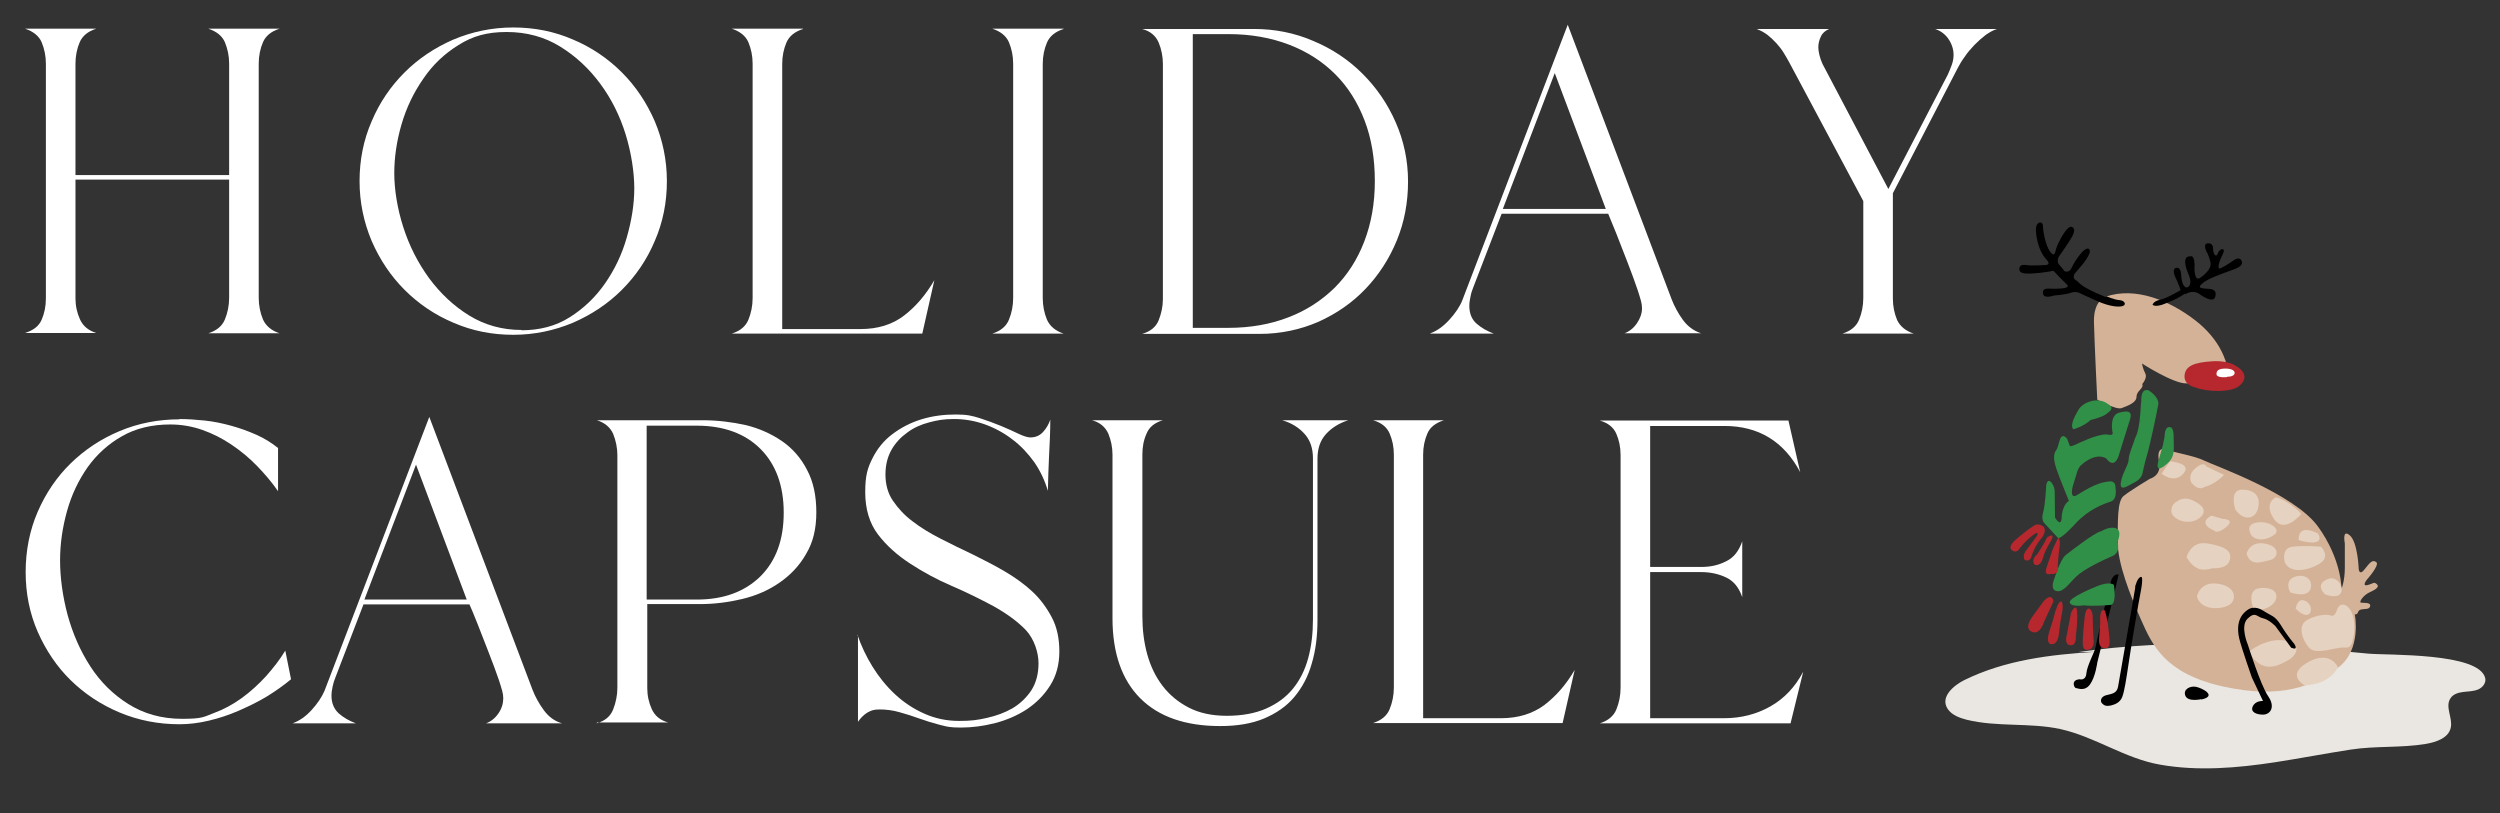 <?xml version="1.0" encoding="UTF-8"?>
<svg xmlns="http://www.w3.org/2000/svg" version="1.1" viewBox="0 0 828.1 269.3">
  <rect x="0" y="0" width="828.1" height="269.3" fill="#333333" stroke="none"/>
  <defs>
    <style>
      .cls-1 {
        fill: #d4b297;
      }

      .cls-2 {
        fill: #eae6e1;
      }

      .cls-3 {
        fill: #fff;
      }

      .cls-4 {
        fill: #b7282e;
      }

      .cls-5 {
        fill: #319048;
      }

      .cls-6 {
        fill: #e6d2c0;
      }
    </style>
  </defs>
  <!-- Generator: Adobe Illustrator 28.7.1, SVG Export Plug-In . SVG Version: 1.2.0 Build 142)  -->
  <g>
    <g id="Layer_1">
      <g>
        <path class="cls-2" d="M694.3,215.9c-15,.9-30.1,2.7-43.7,9.4-3.2,1.6-8.2,5.5-5.4,9.6,1.4,2,3.9,2.9,6.2,3.5,10.2,2.5,20.9.9,31.1,3.1,11.6,2.6,21.4,9.8,33.1,11.8,12.5,2.2,25.4,1.1,37.9-.8,8.4-1.3,16.7-2.9,25.1-4.2,8.4-1.3,16.7-.5,25-1.9,3.5-.6,7.5-2,8.2-5.4.7-3.2-2-6.9-.1-9.7.9-1.4,2.6-1.9,4.3-2.1s3.3-.2,4.8-.8,2.8-2.2,2.4-3.8c-2-8.5-32.3-7.5-38.8-8.1-31.8-3.2-64.4-5.1-96.1-.5"/>
        <g>
          <path class="cls-1" d="M737,119.1s-1.8-6.7-9.6-12.8c-8.8-6.9-20.1-11.3-29.7-8.1,0,0-4.3,1-4.1,8.6s1.1,25.6,1.1,25.6c0,0,6.2,3.4,8,2.8,1.8-.7,5-1.7,5-3.8,0-2,2.5-2.7,1.9-4.2,0,0,1.8-2,1-3.5s-1.1-3.3-1.1-3.3c0,0,10.4,6.7,14.7,6.6,4.3,0,14.9-3.8,12.8-8Z"/>
          <path class="cls-4" d="M727.5,128.4s-4.1-.6-3.9-3.9c.2-3.3,3.2-4.4,8.8-4.8,0,0,4.7-.5,7.7,1.2,3.1,1.7,4.7,4,1.9,6.7s-11.4,2.1-14.6.8Z"/>
          <path class="cls-3" d="M737.7,124.9s-3.4.4-3.5-.9.8-2,3.4-1.9c1.9.1,2.6.8,2.6,1.4,0,.9-1.1,1.3-2.5,1.3Z"/>
          <path class="cls-1" d="M715.1,152.5s-1-4.7,2.3-3.6c3.2,1.1,9.6,2.1,12.8,3.7s29.7,10.9,37.6,21.8c7.9,10.9,7.8,20.7,7.8,20.7,0,0,1.1-2.7,1.1-7,0-4.3,0-8.1,0-8.1,0,0-1-4.9,1.6-2.7,2.7,2.2,3,11.2,3,11.2,0,0,.2,2.4,2,0,1.8-2.3,2.6-3.2,3.8-2.3,1.3.9-3.1,5.8-3.1,5.8,0,0-1.8,2.3.2,1.8,2-.5,2.1-1.2,3.1-.3,1,.9-.4,1.8-2.4,2.7-2,.9-3.6,3.2-2.9,3.4s3.3-.2,3.1,1.1c-.2,1.3-1.8.9-3.1,1.2-1.3.4-.7,1.8-2,1.6,0,0,2.4,11.8-5.6,17.7-8,5.9-18.6,10.5-38,6.2-19.4-4.3-23.5-13.8-27.2-22.1-3.7-8.3-7.8-18.9-7.7-25.7,0-6.9-.2-13.6,1.9-15.3,2.2-1.8,8.7-5.7,8.7-5.7,0,0,4.2-1,3-5.9Z"/>
          <path d="M723.8,97.2s-2.2,1.8-7.5,3.7c0,0-2.5.9-3.3,0,0,0,.4-1.2,2.5-1.6,2.1-.4,6.8-3.2,6.8-3.2,0,0-.9-2.7-1.6-4-.7-1.3-1.2-3.4.4-3.4,0,0,1.3-.2,1.4,2.4s1,4.6,2.2,4c0,0,1.9-.7,0-4.8,0,0-2.5-5.6.9-5.4,0,0,1.6-.7,1.3,4.2,0,0,0,4.3,1.9,2.9,0,0,4-2.5,3.4-5.1s-1.3-3.5-1.3-3.5c0,0-1.3-2.6.3-2.8s1.9,1,1.9,2.2.9,2.6,1.4,1.4c.8-2.3,2.8-2.1,1.9-.3-1,1.9-2.5,5.8-.7,4.9,1.8-.9,3.8-2.3,3.8-2.3,0,0,2.2-1.9,3-.1.8,1.8-1.9,2.6-4.1,3.4-2.2.8-7.1,2.5-8.8,4-1.8,1.5-.7,1.6.8,1.8,1.5.1,4.1-.1,3.4,2.6-.6,2.7-5.1-.7-5.1-.7,0,0-2-1.8-4.9,0Z"/>
          <path d="M697.6,98.1s2.7,1.2,4.4,1.3,2.4,1.4,1.3,1.9-4.2.4-8.7-1.6-5.9-2.7-5.9-2.7c0,0-1.2-.6-2.8,0s-5.6.9-5.6.9c0,0-3.1,1.1-3.5-.4-.4-1.5.4-2,2-1.9,1.6.1,7.6.2,5.8-1.4-1.7-1.6-4.4-4.5-4.4-4.5,0,0-3.4.7-7.2.9-3.8.2-4.2-.6-4.1-1.7s1.1-1.3,2.4-1.1c1.4.3,6.1,0,6.1,0,0,0,2.3.1.4-1.9s-3.1-5.5-3.4-9.1c-.4-3.6,2.3-3.8,2.3-2,0,1.8.9,6.6,2.4,8.6,1.5,1.9,1.6.3,2-1.1.4-1.4,3.6-8.1,5.3-7.1,1.8,1-.7,4.1-1.2,5.1-.6,1-3.3,4.8-3.3,4.8,0,0-.8,1.5.2,2.6,1.1,1.2,1.7,2.1,1.7,2.1,0,0,1.6.8,2.4-1.1.8-1.9,4.4-7.4,5.8-6.2,1.3,1.2-2.8,5.8-2.8,5.8l-2.1,2.5s-.7,1.4.5,2,.7,1.9,9.7,5.5Z"/>
          <path class="cls-6" d="M718.8,152.8s7.6.6,4.4,4.1c-3.1,3.5-7.2,0-7.2,0l2.7-4Z"/>
          <path class="cls-6" d="M730.2,161.3s-1.8,1.6-4.3-1.4c0,0-1.5-2.5,1.4-4.9,2.9-2.4,3.5-.5,3.5-.5l5.9,2.8s-3,3.2-6.5,4Z"/>
          <path class="cls-6" d="M719.8,167.2s2.5-3.2,6.2-1.6c3.8,1.7,5.1,3.6,2.9,5.7-2.2,2.1-6.5,2.1-8.9-.3,0,0-1.6-1.4-.2-3.8Z"/>
          <path class="cls-6" d="M733.3,175.7s-5.7-2.2-.8-4.9l3.8,1.1s4.3,0,1.1,2.7c-3.3,2.7-4.1,1-4.1,1Z"/>
          <path class="cls-6" d="M724.3,184.5s1.4-5.4,6.8-4.5c5.4.9,8.4,2.2,7.5,5.5-.8,3.2-5.7,2.7-5.7,2.7,0,0-3,1.1-5.1,0-2.2-1.1-3.5-3.6-3.5-3.6Z"/>
          <path class="cls-6" d="M727.7,197.6s.9-4.9,6.5-4.3,6.7,4.1,5.1,6.3c-1.6,2.2-10.1,3.4-11.6-2Z"/>
          <path class="cls-6" d="M740.4,168.7s-2.1-6.5,2.2-6.5c4.3,0,6.2,2.2,5.4,6-.8,3.8-4.9,4.6-7.6.5Z"/>
          <path class="cls-6" d="M746,177.7s-2.9-3.8,1.4-4.6c4.3-.8,8.1,2.2,6.2,3.8-1.9,1.6-5.4,2.7-7.6.7Z"/>
          <path class="cls-6" d="M744.1,183.6s.9-4.6,6.3-3.5c5.4,1.1,4,4.9,1.6,5.4-2.4.5-6.5,2.4-7.8-2Z"/>
          <path class="cls-6" d="M752.8,171.2s-2.9-4.4,1.1-6.5c0,0,4.3,1.1,8.4,5.5,0,0-6,7.5-9.5,1Z"/>
          <path class="cls-6" d="M761.4,178.9s8.9,2.8,6.5-2.1c0,0-6.7-3.9-6.5,2.1Z"/>
          <path class="cls-6" d="M756.8,186.2s-1.3-4.6,2.5-5.1,9.5,0,9.5,0c0,0,3.5,3.3-.6,5.7-4.1,2.4-9.8,3.2-11.4-.6Z"/>
          <path class="cls-6" d="M746.6,202.1s-2.9-6.8,2-7.3c4.9-.5,6.5,2.2,4.8,4.6-1.6,2.4-5.4,2.9-6.8,2.7Z"/>
          <path class="cls-6" d="M758.6,196.2s-2.1-3.8,1.4-5.1,6.2.9,5.4,3.8-5.2,1.9-6.8,1.3Z"/>
          <path class="cls-6" d="M770.2,196.9s-3.8-3.3.9-5.1c4.6-1.9,7.8,8.2-.9,5.1Z"/>
          <path class="cls-6" d="M774,202.3s.8-3.2,3.3-1.6c2.4,1.6,2.9,6.3,2.4,9.5-.6,3.2-.9,4.6-3.3,4.3-2.4-.3-9,2.6-11.4.2-2.4-2.5-4-7.4-1-9.2,3-1.9,6.8-2.1,8.1-1.6s1.9-1.6,1.9-1.6Z"/>
          <path class="cls-6" d="M760.4,201.6s.6-4.1,3.5-2.4c3,1.7,1.6,7.6-3.5,2.4Z"/>
          <path class="cls-6" d="M744.9,215.9s5.7-4.8,12-3.7c6.2,1.1,3.5,5.2,1,6.5-2.5,1.3-8.4,5.3-13-2.8Z"/>
          <path class="cls-6" d="M763.5,227.1s-5.7-3-.5-6.8c5.2-3.7,9.5-3,11.4.7,0,0-2.2,5.6-10.9,6Z"/>
          <path class="cls-5" d="M709.3,133.3s-.5-4.9,2.4-4c0,0,3.6,2.2,3.2,4.7s-3,14.6-3.8,17c-.7,2.3-1.5,6.1-1.5,6.1,0,0-.4,1.6-2.6,2.7-2.2,1.1-4.9,3.2-4.5.1.4-3.1,2.6-5.9,2.6-7.7,0-1.8,1.7-5.4,2-6.7.4-1.3,1.6-1.8,2.1-12.3Z"/>
          <path class="cls-5" d="M699.7,142.8s-1-5.2,2.2-6.1c3.3-.9,4.5-.3,3.6,2.4-.9,2.7-3.5,11.2-3.5,11.2,0,0-1.3,5.6-4.3,1.6,0,0-3.1-2.5-8.4,2.2-.3.2-1,1.3-1.2,2-.4,1.3-1.1,3.5-1.5,4.9-.6,2.2-.4,4,1.2,3.1s6.4-4.3,10.7-4.6c0,0,2-.5,2.2,1.5.2,2,.5,4.5-1.7,5.2s-7.2,2.5-11.6,7.3c-4.4,4.8-5.6,4.8-5.6,4.8l-4.7-5.1s-1.1-1.1-.3-3.6c.7-2.5,1-9,1-9,0,0,.4-2.2,1.6-.9,0,0,1.3,1.3,1.2,3.6,0,2.3.1,8.1.1,8.1,0,0,1.8,3.3,2.2.4,0,0-.1-4.2,2.4-5.9,0,0-3.2-7.8-4.1-10.5-.9-2.7-1.2-4.9-.1-6.3s1-6.7,3.6-3.8l.9,2.4s0,.4,1.6-.3c1.6-.7,7.3-3.6,10.7-3.5,0,0,2.5.7,1.8-.9Z"/>
          <path class="cls-5" d="M716.4,147.6l.6-2.9s-.1-3.6,1.8-3.2c0,0,1.3-.2,1.2,3.6,0,3.8.7,6.5-2.8,9,0,0-3.6,3.2-2.2-1.6l1.4-4.9Z"/>
          <path class="cls-5" d="M692.5,139.1s3.4-.7,5.1-1.9c1.6-1.3,3.1-2,0-3.8-3.1-1.8-7.6-.2-9.1,2.3-1.5,2.5-2.9,5.4-1.7,6.5,0,0,3.3-.9,5.6-3Z"/>
          <path class="cls-5" d="M696,176s2.7-1.8,4.9-1,.5,4.5.5,4.5c0,0,1.2,3.4-1.7,4.7-2.9,1.2-9.6,4.4-12,6.8-2.4,2.3-4.2,5.2-6.4,4.8-2.2-.4-1.1-3.3-1.1-3.3,0,0,2.2-7.2,4-8.6,1.8-1.4,9.1-7.1,11.6-7.9Z"/>
          <path class="cls-4" d="M680,181.8l1.7-3.6s.9.2.5,2.9c-.4,2.7-.6,6.5-.6,6.5,0,0,.9,2.9-2.4,2.5,0,0-2.4.9-1.2-2.4,1.1-3.2,2-5.9,2-5.9Z"/>
          <path class="cls-4" d="M678.1,178s2.9-2,1.3,1.1c0,0-2,3.1-2.6,5.4-.6,2.3-1.7,3.1-2.9,2.5,0,0-1.3-1.6.9-3.4,0,0,2.4-3.6,3.3-5.6Z"/>
          <path class="cls-4" d="M673.6,174.2s1.6-1.3,3.4.4c0,0,1.1,1.5-.9,3.8s-3.1,5.6-3.1,5.6c0,0-.4,2.5-2.4,1.4,0,0-.9-1.5.8-3.4l3.3-4.5s1.1-2.2-1.6,0c-2.7,2.1-4.2,4.3-4.2,4.3,0,0-.9,1.6-2.4.5s.4-2.9,1.5-3.8c1.1-.9,3.1-2.7,5.6-4.3Z"/>
          <path class="cls-4" d="M686,203s1.7-3.6,2-.5-.4,8.1-.4,8.1c0,0,.3,3.6-2,3.1,0,0-2,0-.9-3.8l1.3-6.9Z"/>
          <path class="cls-4" d="M680.9,202.4s.9-3.6,2-3.1c0,0,.7.9.1,3.8-.6,2.9-1,6.7-1,6.7,0,0-.2,3.8-2.6,3.6,0,0-2-.2-.5-4.5,1.5-4.3,1.9-6.5,1.9-6.5Z"/>
          <path class="cls-4" d="M680.2,199.2l-3.1,6.7s-1.5,5-4.4,3.2c0,0-2.5-.9.9-5.4l3.3-4.5s2.6-3.2,3.3,0Z"/>
          <path d="M707.2,194.5s.8-3.6,2.2-3.4c0,0,.5.5-.2,4.3-.8,3.8-3.4,19.7-3.4,19.7l-1.3,8.5s-.8,5.4-1.5,7.2c-.7,1.8-2.2,2.5-3.8,2.9-1.6.3-2.2,0-2.9-.7-.7-.7-.5-2.2,1.3-2.7s3.6-.5,4-2.9c.4-2.3,4.4-25.3,4.4-25.3l1.3-7.6Z"/>
          <path d="M699.1,193s.6-3.1,2.7-2.7c0,0-.6,2.3-1.3,5.4-.7,3.1-5.8,23.8-5.8,23.8,0,0-.6,4.7-2.4,7.2-1.8,2.5-4.2,1.2-4.7,1.2s-1.8-2.7,1.3-2.9c0,0,2,.6,2.2-2,.2-2.5,2.8-7.2,3-8.5.2-1.3,3.2-14.1,3.2-14.1l1.9-7.6Z"/>
          <path d="M729.1,231.6s-4.3,1-5.2-1.1,1.5-3.4,3.5-3,7.2,3,1.8,4.2Z"/>
          <path d="M758.9,214.5l-5.2-7.1s-2.1-2.2-4.1-2.6-2.5-2.4-5.1.1c-2.6,2.5.1,8.7.1,8.7,0,0,4.2,13.4,6.7,17,2.5,3.6.7,6-1.5,6.1s-4.5-.8-3.6-2.7c.9-2,3.4-1.8,3.4-1.8l-3.7-7.8s-3.5-10-4.2-13c-.7-3.1-.7-7.4,3.3-9.7,0,0,2-1.2,4.7.6,2.7,1.8,3.8,1.5,5.9,4.9,2.1,3.5,4.3,6,4.3,6,0,0,1.8,2.5-1.1,1.3Z"/>
          <path class="cls-5" d="M690.3,200.5s-4.2.7-4.7-.9c-.5-1.6,8.5-5.2,8.5-5.2,0,0,4.2-2,6.1-.7,0,0,1.2,7.1-1.5,6.7,0,0-5.4.5-8.5.1Z"/>
          <path class="cls-4" d="M695.7,206.2s-.5-4.9,1.5-4c0,0,.9,2.5,1.2,6,.3,3.4,1,6.3-.8,6.5s-2.5-1.1-2.3-3.3.4-5.2.4-5.2Z"/>
          <path class="cls-4" d="M690.5,204.7s.2-3.3,1.5-3.1c0,0,1.3.4,1.2,3.3,0,2.9.3,7.2.3,7.2,0,0,.3,3.1-2,3.1,0,0-1.8.9-1.6-3.1.2-4,.6-7.4.6-7.4Z"/>
        </g>
      </g>
      <g>
        <path class="cls-3" d="M15.2,98.9V21.1c0-2.6-.5-4.9-1.4-7.1-.9-2.1-2.8-3.6-5.5-4.5h23.6c-2.8.9-4.6,2.4-5.5,4.5-.9,2.1-1.4,4.5-1.4,7.1v36.9h50.9V21.1c0-2.6-.5-4.9-1.4-7.1-.9-2.1-2.8-3.6-5.5-4.5h23.6c-2.8.9-4.6,2.4-5.5,4.5-.9,2.1-1.4,4.5-1.4,7.1v77.5c0,2.6.5,5,1.4,7.2,1,2.2,2.8,3.7,5.5,4.6h-23.6c2.8-.9,4.6-2.4,5.5-4.6.9-2.2,1.4-4.6,1.4-7.2v-39.1H25v39.3c0,2.5.5,4.8,1.5,7,1,2.2,2.8,3.7,5.4,4.5H8.3c2.8-.9,4.6-2.3,5.5-4.4.9-2.1,1.4-4.4,1.4-7.1Z"/>
        <path class="cls-3" d="M170,9.1c7,0,13.6,1.3,19.8,4,6.2,2.6,11.6,6.3,16.2,10.9,4.6,4.6,8.2,10,10.9,16.2,2.6,6.2,4,12.8,4,19.8s-1.3,13.6-4,19.8c-2.6,6.2-6.3,11.6-10.9,16.2-4.6,4.6-10,8.2-16.2,10.9-6.2,2.6-12.8,4-19.8,4s-13.6-1.3-19.8-4c-6.2-2.6-11.6-6.3-16.2-10.9-4.6-4.6-8.2-10-10.9-16.2-2.6-6.2-4-12.8-4-19.8s1.3-13.6,4-19.8c2.6-6.2,6.3-11.6,10.9-16.2,4.6-4.6,10-8.2,16.2-10.9,6.2-2.6,12.8-4,19.8-4ZM172.7,109.4c6.1,0,11.4-1.4,16-4.3,4.6-2.9,8.5-6.6,11.7-11.2,3.2-4.6,5.6-9.6,7.2-15.2,1.6-5.6,2.5-11,2.5-16.3s-1-11.9-2.9-18c-1.9-6.1-4.7-11.7-8.4-16.7-3.7-5-8.1-9.1-13.3-12.3-5.2-3.2-11.1-4.8-17.7-4.8s-11.3,1.4-15.9,4.3c-4.7,2.9-8.6,6.6-11.7,11.2-3.2,4.6-5.6,9.6-7.2,15.1-1.6,5.5-2.4,10.9-2.4,16.2s1,11.7,3,17.9c2,6.2,4.8,11.7,8.5,16.8,3.7,5,8.1,9.2,13.3,12.4,5.2,3.2,11,4.8,17.4,4.8Z"/>
        <path class="cls-3" d="M266,9.6c-2.8.9-4.6,2.4-5.5,4.5-.9,2.1-1.4,4.5-1.4,7.1v87.8h25.9c5.8,0,10.6-1.5,14.5-4.5,3.9-3,7.2-6.9,10-11.7l-4,17.7h-63.1c2.8-.9,4.6-2.4,5.5-4.6.9-2.2,1.4-4.6,1.4-7.2V21.1c0-2.6-.5-4.9-1.4-7.1-.9-2.1-2.8-3.6-5.5-4.5h23.6Z"/>
        <path class="cls-3" d="M352.3,9.6c-2.8.9-4.6,2.4-5.5,4.5-.9,2.1-1.4,4.5-1.4,7.1v77.5c0,2.6.5,5,1.4,7.2,1,2.2,2.8,3.7,5.5,4.6h-23.6c2.8-.9,4.6-2.4,5.5-4.6.9-2.2,1.4-4.6,1.4-7.2V21.1c0-2.6-.5-4.9-1.4-7.1-.9-2.1-2.8-3.6-5.5-4.5h23.6Z"/>
        <path class="cls-3" d="M415.4,9.6c6.9,0,13.5,1.3,19.7,4,6.2,2.6,11.6,6.2,16.2,10.8,4.6,4.6,8.3,9.9,11,16.1,2.7,6.1,4.1,12.7,4.1,19.6s-1.2,13.4-3.7,19.5c-2.5,6.1-6,11.5-10.4,16.1-4.4,4.6-9.6,8.2-15.6,10.9-6,2.6-12.5,4-19.5,4h-38.9c2.8-.8,4.6-2.3,5.5-4.5.9-2.3,1.4-4.6,1.4-7.1V21.2c0-2.5-.5-4.9-1.4-7.1-1-2.3-2.8-3.8-5.5-4.5h37.2ZM395,108.6h11.8c7.4,0,14.1-1.2,20-3.5,6-2.3,11-5.6,15.3-9.8,4.2-4.2,7.5-9.3,9.8-15.3,2.3-6,3.5-12.6,3.5-20s-1.1-14.1-3.4-20.1c-2.3-6-5.5-11.1-9.7-15.3-4.2-4.2-9.3-7.5-15.3-9.8-6-2.3-12.7-3.5-20.1-3.5h-11.8v97.3Z"/>
        <path class="cls-3" d="M473.8,110.4c2.2-.8,4.3-2.3,6.3-4.5,2-2.2,3.5-4.4,4.3-6.5l34.9-91.2,34.4,90.9c.9,2.3,2.1,4.6,3.7,6.8,1.6,2.2,3.6,3.7,6.1,4.5h-25.4c1.6-.6,3-1.7,4.1-3.3,1.1-1.6,1.7-3.3,1.7-5s-.5-3-1.4-5.9c-1-2.9-2.1-6-3.4-9.3-1.3-3.3-2.5-6.5-3.7-9.5-1.2-3-2.1-5.2-2.7-6.6h-35.3l-9.4,24.4c-.4,1-.7,1.9-.9,3-.2,1-.4,2-.4,3.1,0,2.5.8,4.5,2.4,5.9,1.6,1.4,3.5,2.5,5.7,3.3h-21ZM531.9,69.2l-16.9-45-17.2,45h34Z"/>
        <path class="cls-3" d="M582,9.6h23.9c-1.2.5-2.2,1.3-2.7,2.4-.6,1.2-.9,2.4-.9,3.7s.5,3.6,1.4,5.5l21.8,41.4,19.7-37.9c.5-1.1.9-2.1,1.3-3.2.4-1.1.6-2.2.6-3.3,0-1.9-.6-3.7-1.7-5.3-1.1-1.6-2.6-2.7-4.4-3.3h20.5c-1.3.4-2.5,1.1-3.8,2-1.3,1-2.5,2.1-3.7,3.3-1.2,1.3-2.3,2.5-3.2,3.9-1,1.3-1.7,2.6-2.3,3.7l-21.5,41.5v34.9c0,2.6.5,4.9,1.4,7.1,1,2.1,2.8,3.6,5.5,4.5h-23.6c2.8-.9,4.6-2.4,5.5-4.6.9-2.2,1.4-4.6,1.4-7.2v-32.1l-24.4-45.7c-.6-1.1-1.2-2.2-1.9-3.3-.7-1.2-1.6-2.3-2.5-3.3-1-1.1-2-2-3-2.8-1.1-.8-2.2-1.4-3.3-1.8Z"/>
      </g>
      <g>
        <path class="cls-3" d="M59.3,138.8c2.8,0,5.6.2,8.5.5,2.9.3,5.8.9,8.7,1.7,2.9.8,5.7,1.8,8.4,3,2.7,1.2,5.1,2.7,7.2,4.4v14.3c-2-2.9-4.3-5.6-6.9-8.3-2.6-2.7-5.4-5-8.5-7.1-3.1-2.1-6.3-3.7-9.7-4.9-3.4-1.2-7-1.8-10.6-1.8-6.1,0-11.5,1.3-16,3.9-4.6,2.6-8.4,6.1-11.4,10.3-3,4.3-5.3,9.1-6.8,14.5-1.5,5.4-2.3,10.8-2.3,16.3s.8,11.8,2.5,18.1c1.7,6.2,4.2,11.9,7.5,17,3.3,5.1,7.5,9.3,12.6,12.5,5.1,3.2,11,4.9,17.8,4.9s7.1-.6,10.5-1.9c3.3-1.2,6.4-2.9,9.3-5,2.9-2.1,5.5-4.5,8-7.2,2.4-2.7,4.6-5.5,6.4-8.5l1.9,9.5c-2.4,2-5.1,3.9-8,5.7-3,1.8-6.1,3.3-9.3,4.7-3.2,1.4-6.5,2.5-9.9,3.3-3.3.8-6.6,1.2-9.7,1.2-7.1,0-13.7-1.3-19.9-3.9-6.2-2.6-11.6-6.2-16.2-10.7-4.6-4.5-8.2-9.9-10.9-16-2.7-6.2-4-12.8-4-19.8s1.3-13.8,4-20c2.7-6.2,6.3-11.5,10.9-16,4.6-4.5,10-8.1,16.2-10.7,6.2-2.6,12.8-3.9,19.9-3.9Z"/>
        <path class="cls-3" d="M96.9,239.6c2.2-.8,4.3-2.2,6.3-4.4,2-2.2,3.4-4.3,4.3-6.4l34.7-90.7,34.2,90.4c.9,2.3,2.1,4.5,3.7,6.7,1.6,2.2,3.6,3.7,6.1,4.4h-25.2c1.6-.6,3-1.7,4.1-3.3,1.1-1.6,1.6-3.3,1.6-5s-.5-3-1.4-5.9c-1-2.9-2.1-5.9-3.4-9.2-1.3-3.3-2.5-6.4-3.7-9.5-1.2-3-2.1-5.2-2.7-6.5h-35.1l-9.3,24.2c-.4,1-.7,1.9-.9,2.9-.2,1-.4,2-.4,3.1,0,2.5.8,4.4,2.4,5.9,1.6,1.4,3.5,2.5,5.7,3.3h-20.9ZM154.6,198.6l-16.8-44.7-17.1,44.7h33.8Z"/>
        <path class="cls-3" d="M197.6,239.6c2.8-.8,4.6-2.3,5.5-4.6.9-2.3,1.4-4.7,1.4-7.2v-77c0-2.5-.5-4.8-1.4-7.1-1-2.2-2.8-3.7-5.4-4.5h35c5,0,9.7.6,14.3,1.6,4.5,1.1,8.5,2.9,12,5.3,3.5,2.4,6.3,5.6,8.3,9.5,2.1,3.9,3.1,8.6,3.1,14.1s-1.1,10-3.4,13.8c-2.2,3.9-5.2,7-8.8,9.5-3.6,2.5-7.7,4.3-12.3,5.4-4.6,1.1-9.3,1.7-14,1.7h-17.5v27.8c0,2.5.5,4.8,1.5,7,1,2.2,2.8,3.7,5.4,4.4h-23.5ZM214.2,141v57.6h16.6c8.9,0,15.9-2.6,21.1-7.7,5.2-5.2,7.7-12.2,7.7-21.1s-2.6-16-7.7-21.1c-5.1-5.1-12.2-7.7-21.1-7.7h-16.6Z"/>
        <path class="cls-3" d="M284,210.2c1.2,3.6,2.9,7.2,5,10.6,2.1,3.4,4.6,6.5,7.5,9.2,2.9,2.7,6.1,4.8,9.7,6.4,3.6,1.6,7.4,2.4,11.5,2.4s6.1-.3,9.2-1c3.1-.7,5.9-1.7,8.5-3.2,2.5-1.5,4.6-3.5,6.2-5.9,1.6-2.5,2.4-5.5,2.4-9s-1.4-8-4.2-11c-2.8-2.9-6.4-5.5-10.7-7.9-4.3-2.3-8.9-4.6-13.8-6.7-4.9-2.1-9.5-4.6-13.8-7.4-4.3-2.8-7.9-6-10.7-9.7-2.8-3.7-4.2-8.4-4.2-14s.8-8,2.4-11.2c1.6-3.2,3.8-5.9,6.6-8,2.8-2.1,6-3.8,9.6-4.9,3.6-1.1,7.4-1.6,11.3-1.6s5.4.4,8,1.2c2.5.8,4.9,1.7,7.1,2.6,2.2.9,4.1,1.8,5.8,2.6,1.7.8,3,1.2,3.9,1.2,1.7,0,3.1-.6,4.2-1.8,1.1-1.2,1.9-2.6,2.4-4.1,0,4-.2,8-.4,11.8-.2,3.9-.3,7.8-.4,11.8-1-3.4-2.5-6.6-4.5-9.5-2.1-2.9-4.4-5.4-7.2-7.5-2.7-2.1-5.8-3.8-9.1-5-3.3-1.2-6.8-1.8-10.3-1.8s-5.5.4-8.2,1.1c-2.7.7-5.2,1.8-7.3,3.4-2.1,1.5-3.9,3.4-5.2,5.7-1.3,2.3-2,5-2,8.2s.8,6.3,2.5,8.7c1.7,2.5,3.8,4.8,6.5,6.8,2.7,2.1,5.7,3.9,9.2,5.7s7,3.5,10.6,5.2c3.6,1.8,7.2,3.6,10.6,5.6,3.4,2,6.5,4.2,9.2,6.7,2.7,2.5,4.8,5.4,6.5,8.6,1.7,3.2,2.5,7,2.5,11.3s-1,8-3,11.2c-2,3.2-4.6,5.8-7.7,7.9-3.2,2.1-6.7,3.6-10.5,4.6-3.9,1-7.7,1.5-11.4,1.5s-4.7-.3-7-.9c-2.3-.6-4.6-1.3-6.8-2.1-2.2-.8-4.4-1.5-6.6-2.1-2.1-.6-4.3-.9-6.5-.9s-2.9.4-4.2,1.1c-1.2.8-2.2,1.8-3,3v-28.7Z"/>
        <path class="cls-3" d="M385.2,139.2c-2.7.8-4.5,2.2-5.4,4.4-1,2.2-1.4,4.5-1.4,7v53.5c0,4.4.5,8.6,1.6,12.6,1.1,4,2.8,7.5,5.1,10.5,2.3,3,5.2,5.4,8.7,7.2,3.5,1.8,7.7,2.7,12.6,2.7s9.4-.8,13-2.4,6.5-3.7,8.8-6.5c2.3-2.8,4-6.1,5.1-10.1,1.1-4,1.6-8.3,1.6-13v-53.3c0-3.3-.9-6-2.8-8.1-1.9-2.1-4.3-3.6-7.4-4.5h21.9c-3.1,1-5.5,2.5-7.4,4.6-1.9,2.1-2.8,4.8-2.8,8.2v53.3c0,5.4-.6,10.2-1.9,14.5-1.2,4.3-3.2,8-5.8,11.1-2.6,3.1-6,5.4-10,7.1-4.1,1.7-8.9,2.5-14.5,2.5-11.6,0-20.4-3.1-26.5-9.2-6.1-6.1-9.2-15-9.2-26.5v-54.2c0-2.5-.5-4.8-1.4-7-1-2.2-2.8-3.7-5.4-4.4h23.5Z"/>
        <path class="cls-3" d="M478.3,139.2c-2.8.9-4.6,2.3-5.5,4.4-.9,2.1-1.4,4.4-1.4,7v87.3h25.8c5.7,0,10.5-1.5,14.4-4.4,3.9-3,7.2-6.8,10-11.6l-4,17.6h-62.8c2.8-.9,4.6-2.4,5.5-4.6.9-2.2,1.4-4.6,1.4-7.2v-77.1c0-2.6-.5-4.9-1.4-7-.9-2.1-2.7-3.6-5.5-4.4h23.5Z"/>
        <path class="cls-3" d="M536.8,227.8v-77.1c0-2.6-.5-4.9-1.4-7-.9-2.1-2.7-3.6-5.5-4.4h62.5l3.9,17.1c-5.4-10.2-13.8-15.3-25.1-15.3h-24.6v46.7h16.9c3.1,0,5.8-.6,8.3-1.9,2.5-1.2,4.2-3.4,5.3-6.6v18.5c-1.1-3.2-2.8-5.3-5.3-6.5-2.5-1.2-5.3-1.8-8.3-1.8h-16.9v48.4h24.5c5.6,0,10.7-1.3,15.3-3.9,4.6-2.6,8.2-6.4,10.9-11.5l-4.2,17.1h-63.2c2.8-.9,4.6-2.4,5.5-4.6.9-2.2,1.4-4.6,1.4-7.2Z"/>
      </g>
    </g>
  </g>
</svg>